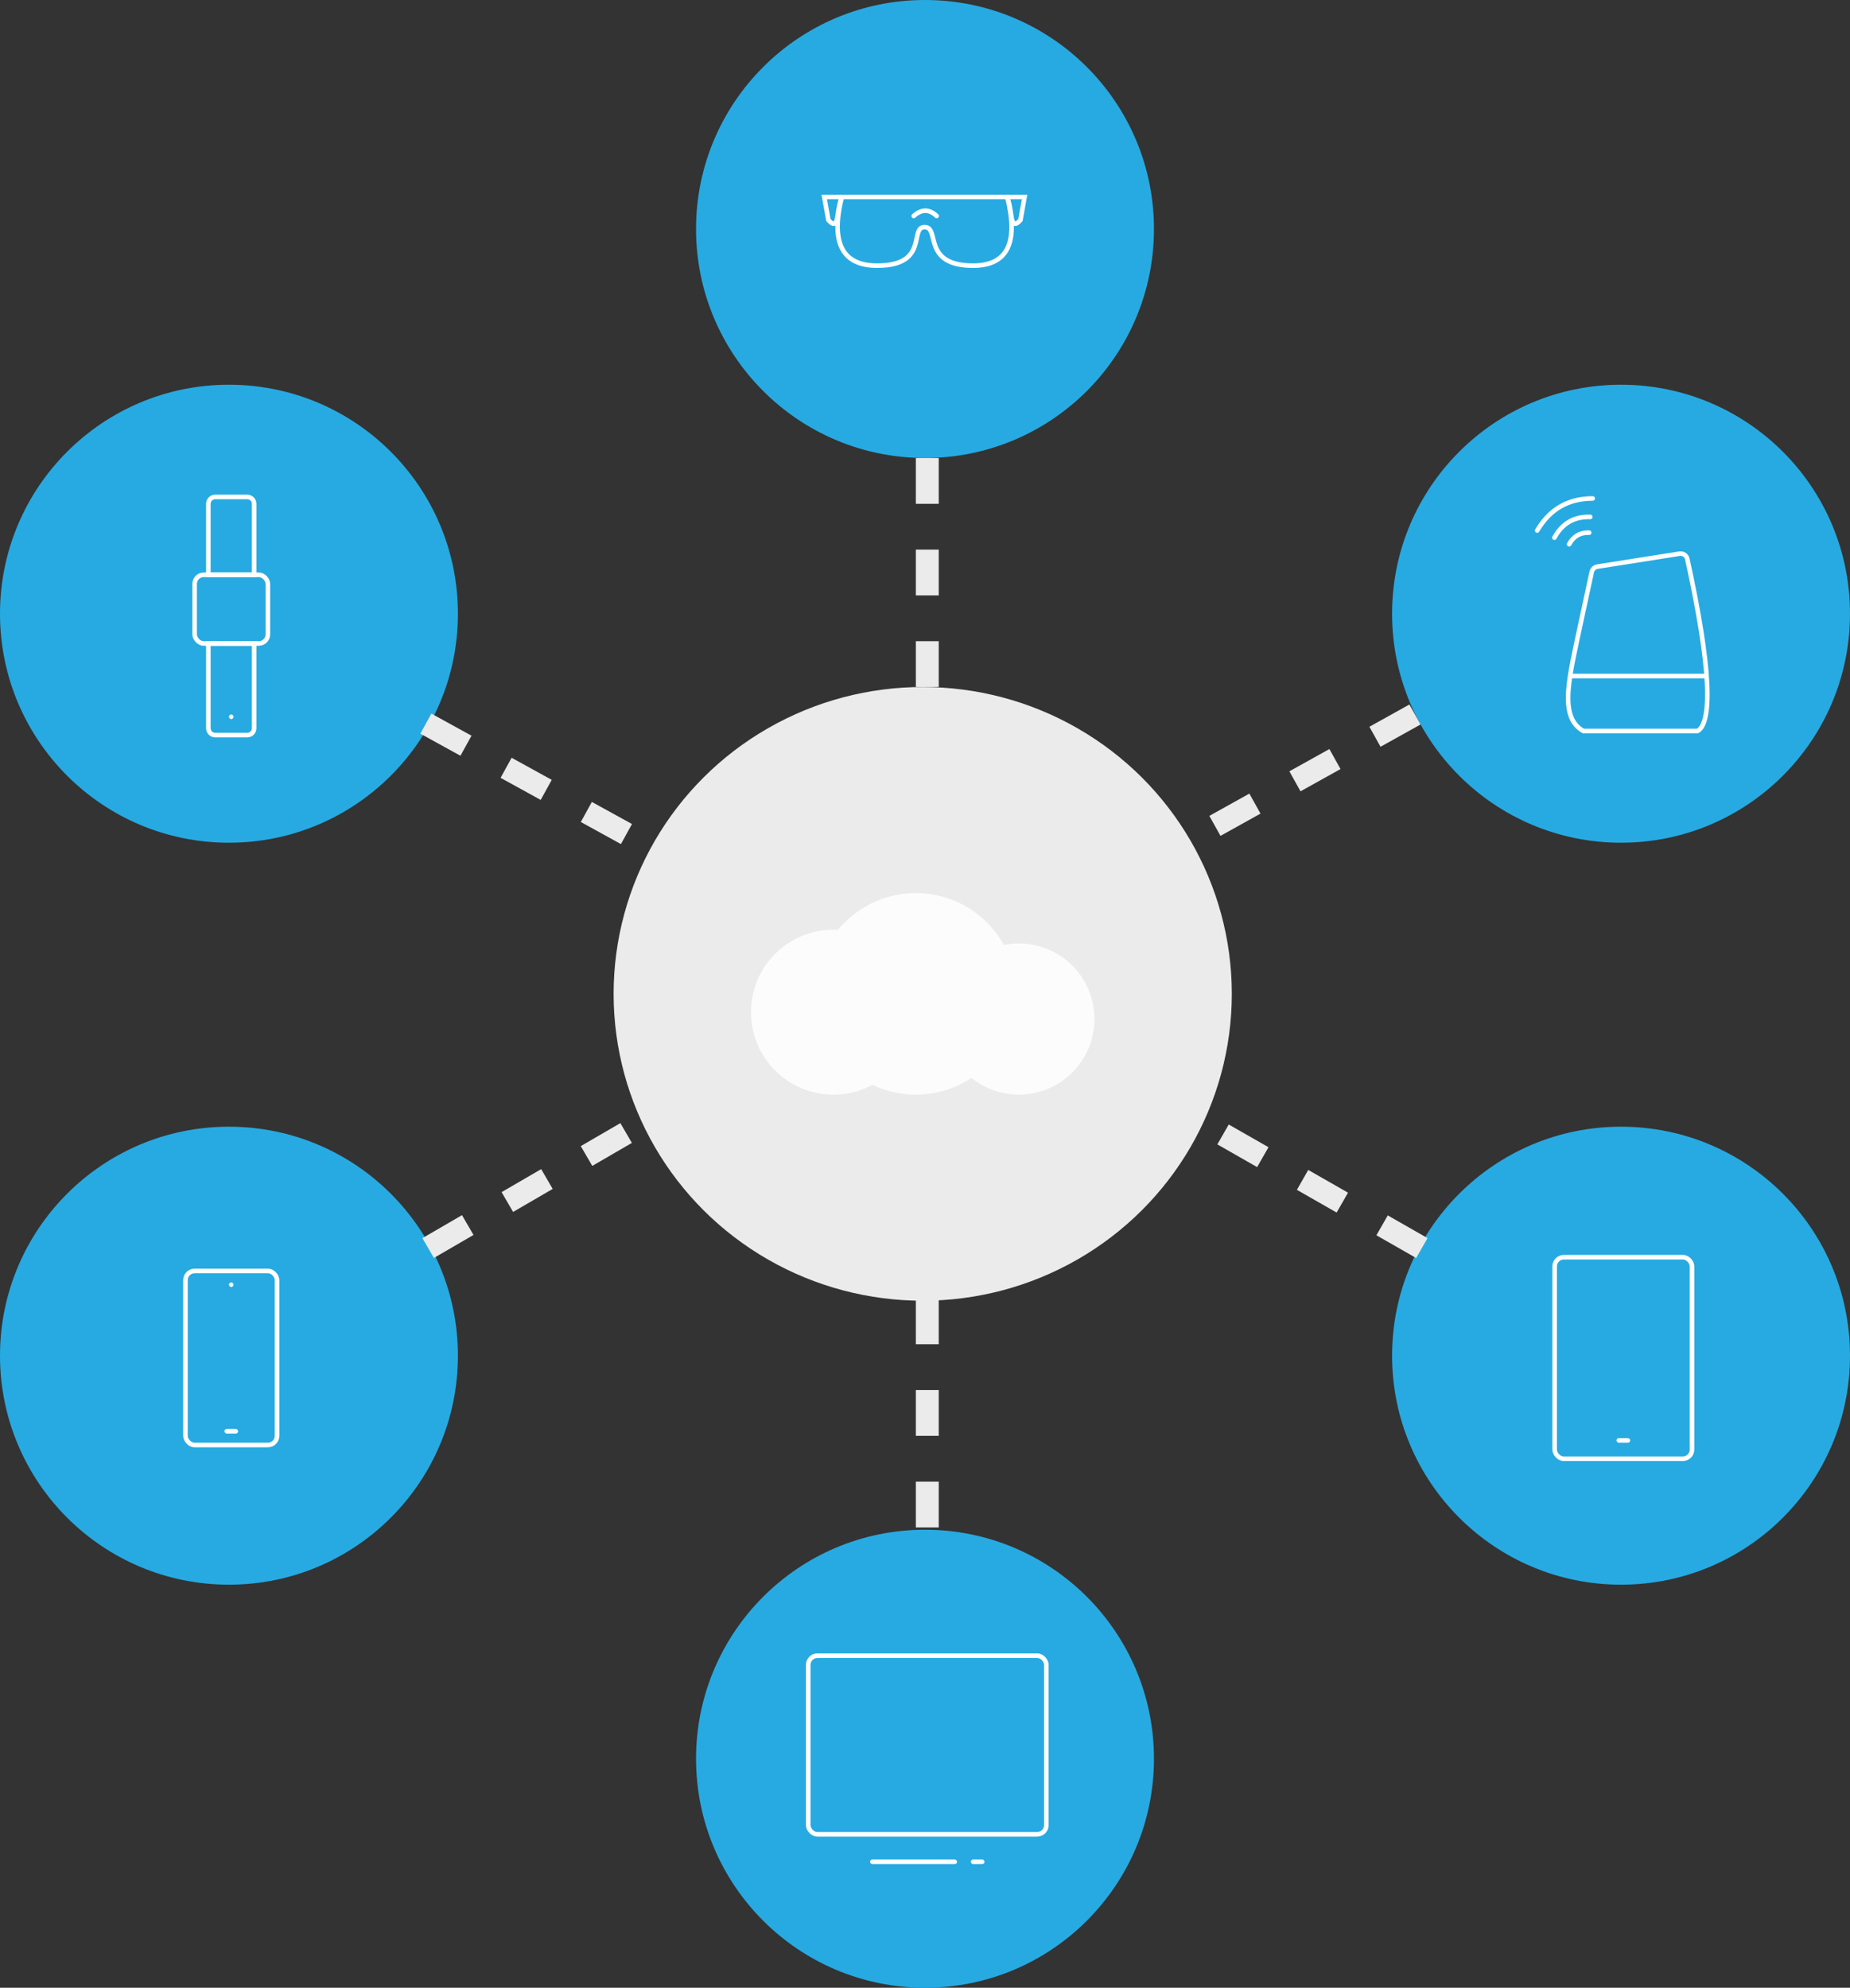 <?xml version="1.0" encoding="UTF-8"?>
<svg width="404px" height="434px" viewBox="0 0 404 434" version="1.1" xmlns="http://www.w3.org/2000/svg" xmlns:xlink="http://www.w3.org/1999/xlink">
    <rect x="0" y="0" width="404" height="434" fill="#333333" stroke="none"/>
    <title>CentralisedApproach-diagram</title>
    <g id="Logos" stroke="none" stroke-width="1" fill="none" fill-rule="evenodd">
        <g id="Artboard-Copy-2" transform="translate(-36, -30)">
            <g id="CentralisedApproach-diagram" transform="translate(36, 30)">
                <g id="Group-13" transform="translate(0, 84)">
                    <circle id="Oval" fill="#27AAE1" cx="50" cy="50" r="50"></circle>
                    <g id="Group-6" transform="translate(42, 24)">
                        <g id="Group-5" transform="translate(3, 0)">
                            <path d="M10.5,32.5 L10.5,51 C10.5,51.414 10.332,51.789 10.061,52.061 C9.789,52.332 9.414,52.5 9,52.5 L9,52.5 L2,52.5 C1.586,52.5 1.211,52.332 0.939,52.061 C0.668,51.789 0.5,51.414 0.5,51 L0.5,51 L0.5,32.5 L10.5,32.5 Z" id="Rectangle" stroke="#FFFFFF"></path>
                            <path d="M9,0.5 C9.414,0.5 9.789,0.668 10.061,0.939 C10.332,1.211 10.5,1.586 10.5,2 L10.5,2 L10.5,17.5 L0.5,17.5 L0.5,2 C0.5,1.586 0.668,1.211 0.939,0.939 C1.211,0.668 1.586,0.5 2,0.5 L2,0.5 Z" id="Rectangle" stroke="#FFFFFF"></path>
                            <rect id="Rectangle" fill="#FFFFFF" x="5" y="48" width="1" height="1" rx="0.5"></rect>
                        </g>
                        <g id="Group-5" transform="translate(0, 17)" stroke="#FFFFFF">
                            <rect id="Rectangle" x="0.5" y="0.5" width="16" height="15" rx="2"></rect>
                        </g>
                    </g>
                </g>
                <g id="Group-14" transform="translate(304, 84)">
                    <circle id="Oval" fill="#27AAE1" cx="50" cy="50" r="50"></circle>
                    <g id="Group-21" transform="translate(30, 23)">
                        <g id="Group-5" transform="translate(7.688, 13.103)">
                            <path d="M25.088,0.787 C25.48,0.725 25.862,0.821 26.168,1.03 C26.473,1.239 26.702,1.561 26.787,1.949 C29.345,13.673 30.783,22.706 31.095,29.046 C31.249,32.169 31.131,34.63 30.731,36.428 C30.385,37.985 29.847,39.039 29.031,39.5 L29.031,39.5 L4.078,39.5 C1.947,38.292 1.035,36.285 0.814,33.684 C0.503,30.026 1.531,25.224 2.703,19.694 C2.752,19.462 2.801,19.229 2.851,18.995 C3.409,16.354 4.43,11.615 5.913,4.778 C5.978,4.475 6.133,4.208 6.349,4.005 C6.564,3.802 6.839,3.662 7.145,3.614 L7.145,3.614 Z" id="Rectangle" stroke="#FFFFFF"></path>
                            <rect id="Rectangle" fill="#FFFFFF" x="1" y="27" width="30" height="1"></rect>
                        </g>
                        <g id="Group-8" transform="translate(9, 7.5) rotate(-30) translate(-9, -7.5) translate(2, 3)" stroke="#FFFFFF" stroke-linecap="round" stroke-linejoin="round">
                            <path d="M2.474,5.228 C5.522,3.372 8.54,3.372 11.526,5.228" id="Path-5"></path>
                            <path d="M4.546,8.081 C6.248,7.045 7.932,7.045 9.599,8.081" id="Path-5"></path>
                            <path d="M0,2 C4.714,-0.667 9.381,-0.667 14,2" id="Path-5"></path>
                        </g>
                    </g>
                </g>
                <g id="Group-15" transform="translate(152, 0)">
                    <circle id="Oval" fill="#27AAE1" cx="50" cy="50" r="50"></circle>
                    <g id="Group-9" transform="translate(28, 43)" stroke="#FFFFFF">
                        <path d="M3.833,0 L39.963,0 C42.483,10 39.994,15 32.497,15 C21.251,15 25.343,6.577 21.919,6.577 C18.495,6.577 22.989,15 11.544,15 C3.913,15 1.343,10 3.833,0 Z" id="Path-4"></path>
                        <path d="M19.543,4.15 C21.254,2.617 22.921,2.617 24.543,4.15" id="Path-6" stroke-linecap="round" stroke-linejoin="round"></path>
                        <path d="M-1.82476256e-12,-5.65769653e-13 L3.833,-5.65769653e-13 C3.473,0.867 3.167,2.251 2.914,4.15 C2.661,6.05 1.989,6.344 0.897,5.032 L-1.82476256e-12,-5.65769653e-13 Z" id="Path-7"></path>
                        <path d="M39.914,-5.65769653e-13 L43.746,-5.65769653e-13 C43.387,0.867 43.08,2.251 42.828,4.15 C42.575,6.05 41.903,6.344 40.811,5.032 L39.914,-5.65769653e-13 Z" id="Path-7" transform="translate(41.83, 2.918) scale(-1, 1) translate(-41.83, -2.918) "></path>
                    </g>
                </g>
                <g id="Group-11" transform="translate(304, 246)">
                    <circle id="Oval" fill="#27AAE1" cx="50" cy="50" r="50"></circle>
                    <g id="Group-22" transform="translate(35, 28)">
                        <rect id="Rectangle" stroke="#FFFFFF" x="0.5" y="0.5" width="30" height="44" rx="2"></rect>
                        <rect id="Rectangle" fill="#FFFFFF" x="14" y="40" width="3" height="1" rx="0.5"></rect>
                    </g>
                </g>
                <g id="Group-10" transform="translate(0, 246)">
                    <circle id="Oval" fill="#27AAE1" cx="50" cy="50" r="50"></circle>
                    <g id="Group-5" transform="translate(40, 31)">
                        <rect id="Rectangle" stroke="#FFFFFF" x="0.5" y="0.5" width="20" height="38" rx="2"></rect>
                        <rect id="Rectangle" fill="#FFFFFF" x="10" y="3" width="1" height="1" rx="0.5"></rect>
                        <rect id="Rectangle" fill="#FFFFFF" x="9" y="35" width="3" height="1" rx="0.5"></rect>
                    </g>
                </g>
                <g id="Group-12" transform="translate(152, 334)">
                    <circle id="Oval" fill="#27AAE1" cx="50" cy="50" r="50"></circle>
                    <g id="Group-4" transform="translate(24, 27)">
                        <rect id="Rectangle" stroke="#FFFFFF" x="0.5" y="0.5" width="52" height="39" rx="2"></rect>
                        <g id="Group-3" transform="translate(14, 45)" fill="#FFFFFF">
                            <rect id="Rectangle" x="22" y="0" width="3" height="1" rx="0.5"></rect>
                            <rect id="Rectangle" x="0" y="0" width="19" height="1" rx="0.5"></rect>
                        </g>
                    </g>
                </g>
                <line x1="202.5" y1="100" x2="202.5" y2="179.896" id="Path-2" stroke="#EBEBEB" stroke-width="5" stroke-dasharray="10"></line>
                <line x1="202.5" y1="263.5" x2="202.5" y2="333.896" id="Path-2" stroke="#EBEBEB" stroke-width="5" stroke-dasharray="10"></line>
                <line x1="309" y1="156" x2="212" y2="210" id="Path-2" stroke="#EBEBEB" stroke-width="5" stroke-dasharray="10"></line>
                <line x1="310.5" y1="272.5" x2="212.5" y2="216.5" id="Path-2" stroke="#EBEBEB" stroke-width="5" stroke-dasharray="10"></line>
                <line x1="177.235" y1="158" x2="92.735" y2="204.5" id="Path-2" stroke="#EBEBEB" stroke-width="5" stroke-dasharray="10" transform="translate(135.117, 181) scale(-1, 1) translate(-135.117, -181) "></line>
                <line x1="167.5" y1="272.5" x2="93.5" y2="229.5" id="Path-2" stroke="#EBEBEB" stroke-width="5" stroke-dasharray="10" transform="translate(130.5, 251) scale(-1, 1) translate(-130.5, -251) "></line>
                <ellipse id="Oval" fill="#EBEBEB" cx="201.5" cy="217" rx="67.5" ry="67"></ellipse>
                <g id="Group-2" transform="translate(164, 195)" fill="#FFFFFF" opacity="0.865">
                    <circle id="Oval" cx="18" cy="26" r="18"></circle>
                    <circle id="Oval" cx="36" cy="22" r="22"></circle>
                    <circle id="Oval" cx="58.5" cy="27.5" r="16.5"></circle>
                </g>
            </g>
        </g>
    </g>
</svg>